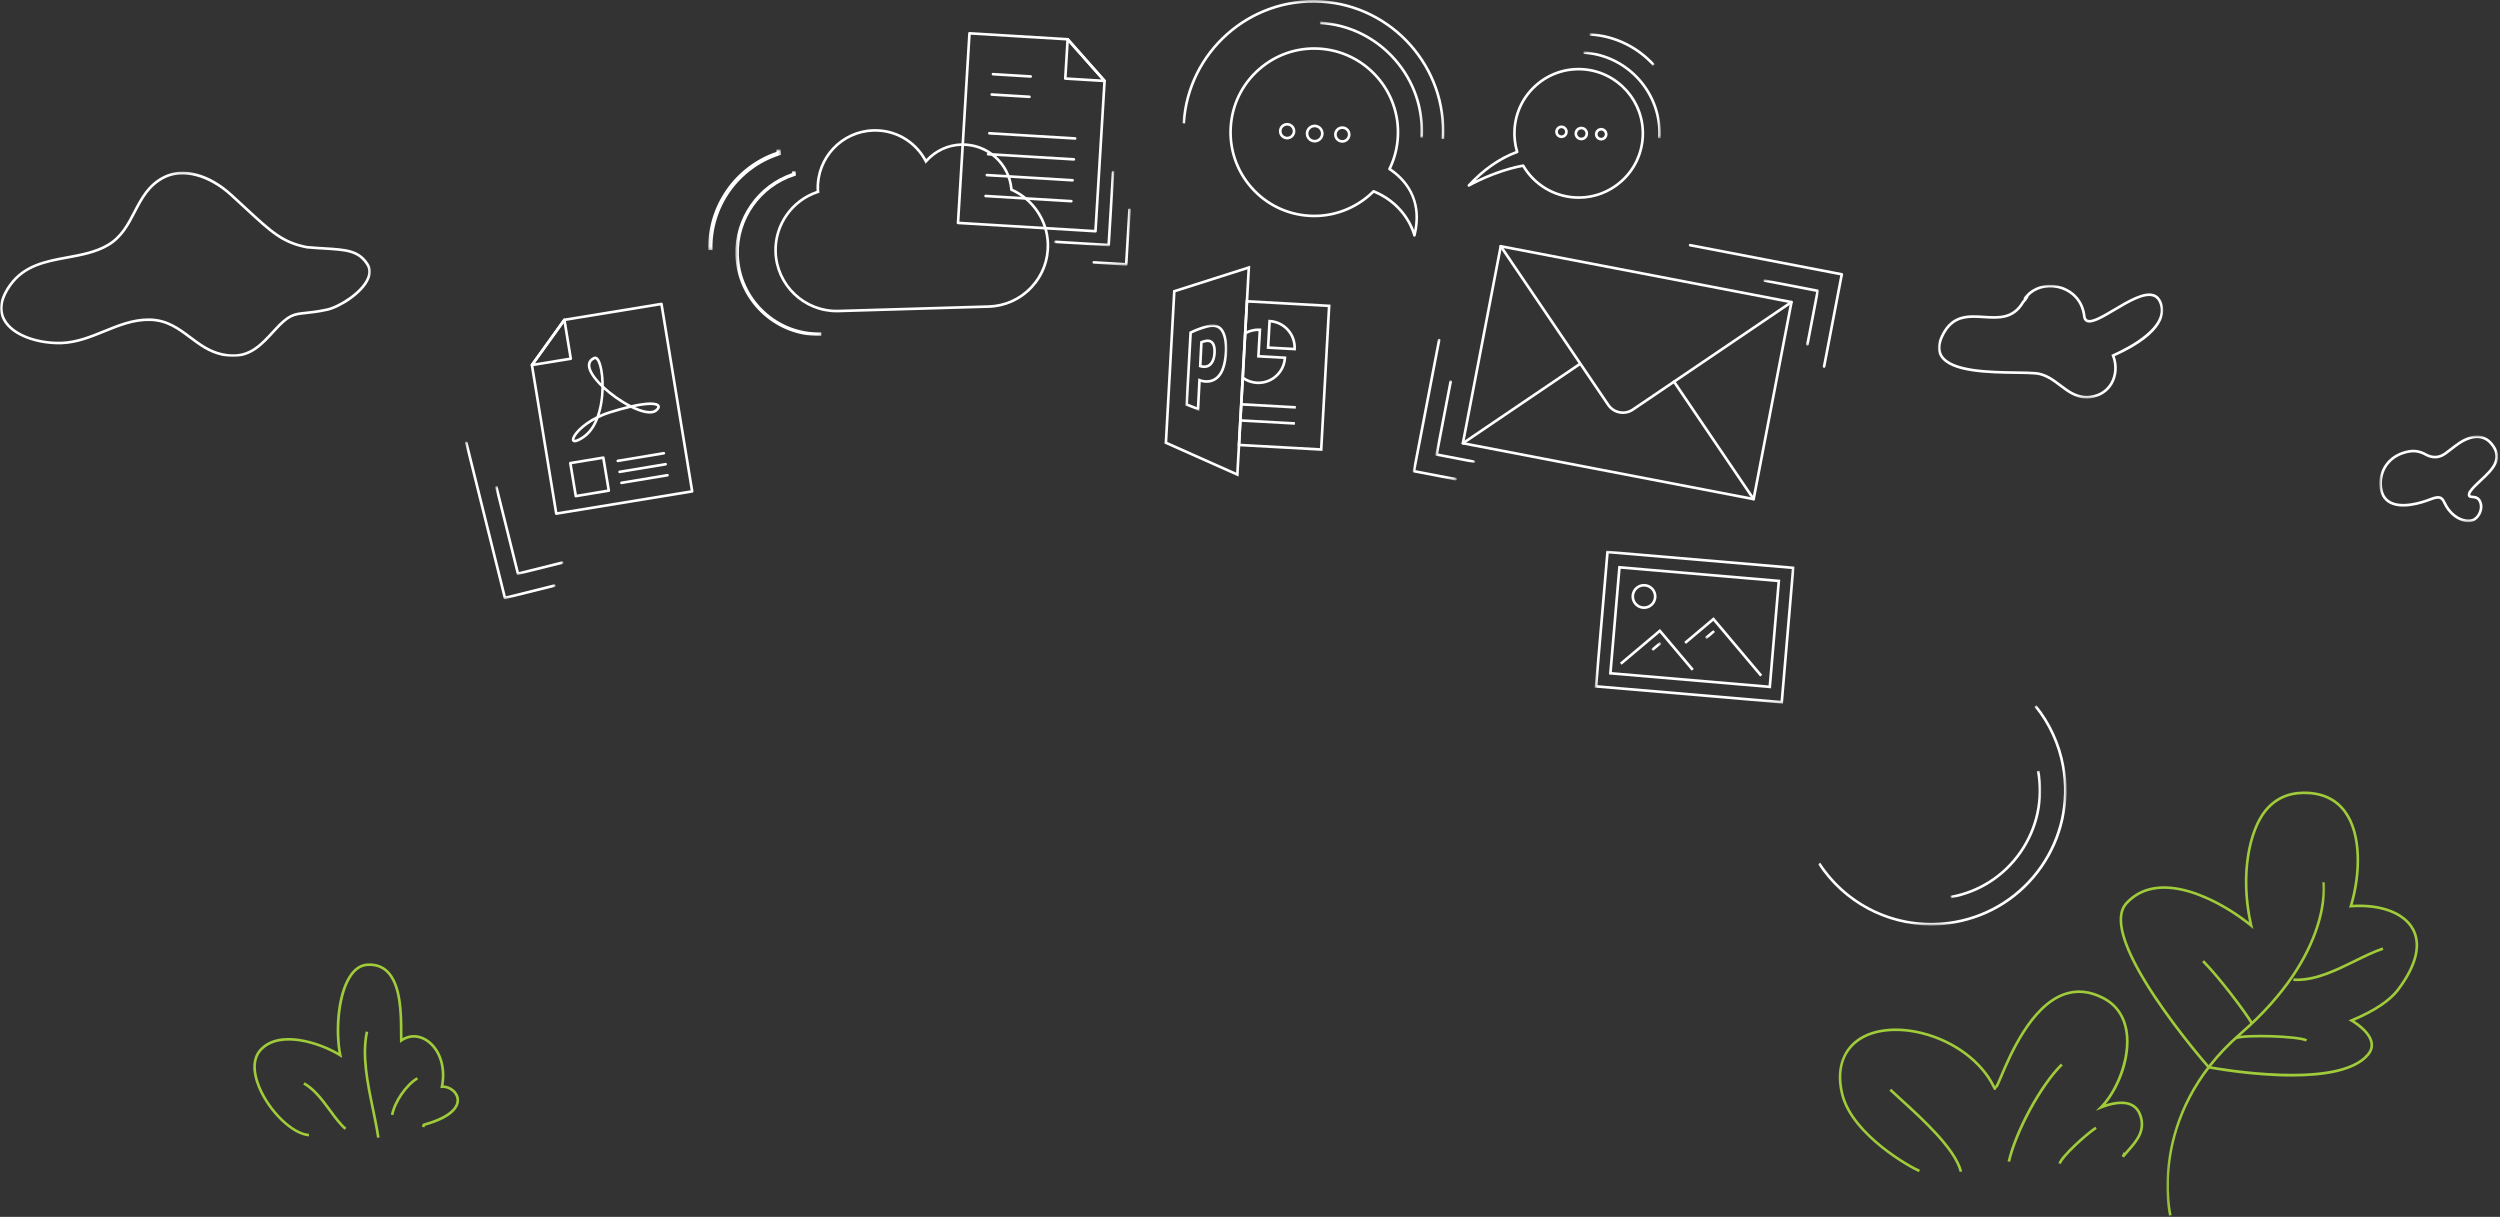 <?xml version="1.0" encoding="UTF-8"?>
<svg width="943px" height="459px" viewBox="0 0 943 459" version="1.1" xmlns="http://www.w3.org/2000/svg" xmlns:xlink="http://www.w3.org/1999/xlink">
    <rect x="0" y="0" width="943" height="459" fill="#333333" stroke="none"/>
    <!-- Generator: Sketch 62 (91390) - https://sketch.com -->
    <title>Group 172</title>
    <desc>Created with Sketch.</desc>
    <defs>
        <polygon id="path-1" points="0.15 0.994 60.086 0.994 60.086 127 0.15 127"></polygon>
        <polygon id="path-3" points="0.359 0.884 32.873 0.884 32.873 63.121 0.359 63.121"></polygon>
        <polygon id="path-5" points="0.13 0.704 27.642 0.704 27.642 38.73 0.13 38.73"></polygon>
        <polygon id="path-7" points="0.401 0.795 15.453 0.795 15.453 32.023 0.401 32.023"></polygon>
        <polygon id="path-9" points="0.145 0.735 21.143 0.735 21.143 25.755 0.145 25.755"></polygon>
        <polygon id="path-11" points="0.836 0.166 17.548 0.166 17.548 53.614 0.836 53.614"></polygon>
        <polygon id="path-13" points="0.833 0.485 39.838 0.485 39.838 44.353 0.833 44.353"></polygon>
        <polygon id="path-15" points="0.011 0.378 98.863 0.378 98.863 52.834 0.011 52.834"></polygon>
        <polygon id="path-17" points="0.275 0.709 29.486 0.709 29.486 33.545 0.275 33.545"></polygon>
        <polygon id="path-19" points="0.594 0.827 25.206 0.827 25.206 13.255 0.594 13.255"></polygon>
        <polygon id="path-21" points="0.597 0.767 23.359 0.767 23.359 29.304 0.597 29.304"></polygon>
        <polygon id="path-23" points="0.003 0.964 14.55 0.964 14.55 22.584 0.003 22.584"></polygon>
        <polygon id="path-25" points="0 0.124 139.91 0.124 139.91 70.031 0 70.031"></polygon>
        <polygon id="path-27" points="0.945 0.774 85.997 0.774 85.997 43.703 0.945 43.703"></polygon>
        <polygon id="path-29" points="0.481 0.647 45.311 0.647 45.311 33.354 0.481 33.354"></polygon>
        <polygon id="path-31" points="0.08 0.715 15.982 0.715 15.982 33.39 0.08 33.39"></polygon>
        <polygon id="path-33" points="0.481 0.048 75.94 0.048 75.94 57.789 0.481 57.789"></polygon>
        <polygon id="path-35" points="0.854 0.476 4.703 0.476 4.703 3.942 0.854 3.942"></polygon>
        <polygon id="path-37" points="0.094 -0.003 3.943 -0.003 3.943 3.462 0.094 3.462"></polygon>
        <polygon id="path-39" points="0.761 0.654 26.514 0.654 26.514 34.257 0.761 34.257"></polygon>
        <polygon id="path-41" points="0.395 0.869 34.566 0.869 34.566 60.411 0.395 60.411"></polygon>
        <polygon id="path-43" points="0.77 0.372 94.538 0.372 94.538 83.485 0.77 83.485"></polygon>
        <polygon id="path-45" points="0.692 0.098 34.959 0.098 34.959 48.243 0.692 48.243"></polygon>
    </defs>
    <g id="Welcome" stroke="none" stroke-width="1" fill="none" fill-rule="evenodd">
        <g id="Tour-Page-Copy" transform="translate(-207, -444)">
            <g id="Group-172" transform="translate(207, 443)">
                <path d="M833.375,403.086 C836.523,403.666 881.866,411.714 892.856,398.434 C893.922,397.147 894.324,395.765 894.054,394.326 C893.241,390.013 886.813,386.396 886.749,386.359 L885.845,385.857 L886.801,385.461 C895.234,381.967 901.093,378.087 904.21,373.93 C910.89,365.023 912.792,357.339 909.709,351.709 C906.428,345.716 897.635,342.501 886.777,343.309 L886.048,343.362 L886.262,342.663 C889.758,331.253 890.431,315.912 884.055,307.359 C880.648,302.792 875.545,300.492 868.883,300.554 C863.022,300.599 858.269,302.874 854.753,307.316 C849.193,314.341 845.214,330.69 849.611,349.99 L849.937,351.422 L848.807,350.487 C838.162,341.7 814.784,328.622 802.477,342.022 C791.26,354.236 830.943,400.29 833.375,403.086 M864.434,407.088 C849.256,407.088 834.131,404.25 833.019,404.037 L832.85,404.005 L832.736,403.876 C832.629,403.754 821.871,391.48 812.714,377.772 C800.3,359.19 796.607,346.934 801.74,341.346 C814.134,327.85 836.988,339.877 848.334,348.821 C844.361,329.806 848.402,313.73 853.969,306.696 C857.683,302.005 862.697,299.602 868.875,299.553 C868.951,299.553 869.027,299.553 869.104,299.553 C875.99,299.553 881.289,301.978 884.854,306.762 C891.312,315.421 890.811,330.689 887.426,342.263 C898.354,341.624 907.188,345.024 910.586,351.229 C912.877,355.412 913.769,362.851 905.011,374.529 C901.897,378.679 896.209,382.536 888.092,386.003 C889.973,387.2 894.318,390.336 895.036,394.139 C895.365,395.885 894.891,397.544 893.627,399.07 C888.46,405.315 876.431,407.088 864.434,407.088" id="Fill-1" fill="#A0CB3A"></path>
                <g id="Group-5" transform="translate(817, 332.626)">
                    <mask id="mask-2" fill="white">
                        <use xlink:href="#path-1"></use>
                    </mask>
                    <g id="Clip-4"></g>
                    <path d="M1.159,127 C1.067,126.62 -7.625,88.653 27.704,57.988 C62.56,27.734 59.011,1.408 58.971,1.146 L59.959,0.994 C60,1.262 63.669,28.097 28.36,58.744 C10.146,74.552 3.985,92.197 2.024,104.217 C-0.104,117.252 2.109,126.672 2.132,126.766 L1.159,127 Z" id="Fill-3" fill="#A0CB3A" mask="url(#mask-2)"></path>
                </g>
                <path d="M866.377,371.09 C865.939,371.09 865.499,371.078 865.059,371.053 L865.115,370.055 C872.846,370.484 880.458,366.76 887.813,363.152 C891.567,361.307 895.117,359.566 898.682,358.345 L899.006,359.29 C895.501,360.491 891.981,362.219 888.253,364.049 C881.192,367.514 873.906,371.09 866.377,371.09" id="Fill-6" fill="#A0CB3A"></path>
                <path d="M849.004,387.258 C846.675,383.306 837.102,370.422 830.644,363.876 L831.355,363.173 C837.862,369.77 847.516,382.762 849.865,386.75 L849.004,387.258 Z" id="Fill-8" fill="#A0CB3A"></path>
                <path d="M723.837,443.141 C720.94,442.035 698.378,429.629 694.433,413.966 C692.193,405.087 694.37,397.464 700.4,393.052 C706.184,388.82 715.486,387.775 725.289,390.262 C737.445,393.346 747.824,401.125 752.48,410.617 C752.555,410.558 752.643,410.504 752.744,410.46 C752.98,410.144 753.589,408.696 754.232,407.165 C757.624,399.093 765.568,380.191 778.43,375.578 C783.32,373.827 788.452,374.333 793.683,377.086 C798.637,379.692 801.731,384.185 802.631,390.078 C804.098,399.681 799.688,411.069 794.246,417.53 C797.582,416.464 801.572,415.845 804.494,417.445 C806.437,418.509 807.693,420.424 808.233,423.136 C809.269,428.345 806.058,431.99 802.952,435.513 C802.331,436.217 801.711,436.92 801.126,437.635 L800.311,437.061 C800.477,436.785 800.616,436.493 800.754,436.203 C800.855,435.994 800.953,435.787 801.06,435.586 L801.399,435.767 C801.664,435.461 801.933,435.157 802.201,434.852 C805.281,431.357 808.191,428.055 807.253,423.33 C806.774,420.922 805.684,419.237 804.014,418.322 C800.842,416.584 796.117,417.807 792.708,419.137 L790.498,419.999 L792.172,418.319 C797.91,412.557 803.162,400.179 801.643,390.229 C800.779,384.582 797.945,380.458 793.218,377.971 C788.244,375.355 783.384,374.867 778.768,376.521 C766.32,380.984 758.495,399.602 755.152,407.552 C753.83,410.701 753.588,411.217 753.171,411.366 C753.052,411.409 753.019,411.476 752.981,411.659 C752.917,411.957 752.759,412.123 752.512,412.153 C752.126,412.19 752.007,411.946 751.745,411.397 C747.301,402.009 737.068,394.282 725.043,391.231 C715.53,388.819 706.538,389.801 700.99,393.859 C693.208,399.554 694.149,408.748 695.4,413.722 C699.247,428.988 721.354,441.121 724.193,442.207 L723.837,443.141 Z" id="Fill-10" fill="#A0CB3A"></path>
                <path d="M758.227,439.264 L757.251,439.036 C759.982,427.255 769.381,410.026 777.368,402.167 L778.069,402.88 C770.331,410.493 760.873,427.835 758.227,439.264" id="Fill-12" fill="#A0CB3A"></path>
                <path d="M739.179,443.077 C737.087,434.672 724.806,423.484 716.679,416.081 C715.178,414.714 713.817,413.473 712.683,412.4 L713.369,411.674 C714.5,412.743 715.857,413.979 717.352,415.342 C725.568,422.826 737.985,434.137 740.15,442.835 L739.179,443.077 Z" id="Fill-14" fill="#A0CB3A"></path>
                <path d="M116.497,429.66 C110.195,429.229 101.236,420.657 97.324,411.315 C94.798,405.281 94.938,400.173 97.722,396.931 C104.844,388.639 120.31,393.808 127.647,398.028 C126.021,388.411 127.278,374.625 132.294,368.081 C134.04,365.803 136.122,364.567 138.482,364.41 C141.627,364.2 144.244,365.057 146.278,366.955 C151.768,372.077 151.801,383.639 151.82,390.548 C151.822,391.28 151.824,391.959 151.832,392.572 C153.98,391.361 156.309,391.085 158.616,391.779 C161.873,392.758 164.722,395.553 166.238,399.256 C167.629,402.653 167.986,406.396 167.304,410.389 C169.793,410.514 172.619,412.374 173.108,415.209 C173.451,417.193 172.877,422.168 160.271,425.683 L160.076,426.283 L159.126,425.972 L159.488,424.863 L159.748,424.792 C168.119,422.5 172.745,418.98 172.123,415.379 C171.695,412.899 168.947,411.217 166.739,411.394 L166.085,411.443 L166.212,410.8 C167,406.774 166.698,403.017 165.312,399.635 C163.931,396.259 161.255,393.616 158.328,392.736 C156.044,392.052 153.728,392.443 151.632,393.873 L150.878,394.388 L150.851,393.473 C150.826,392.651 150.823,391.661 150.82,390.551 C150.801,383.805 150.769,372.513 145.596,367.686 C143.771,365.983 141.4,365.208 138.549,365.408 C136.488,365.545 134.651,366.649 133.088,368.689 C128.208,375.056 126.946,389.465 128.829,398.928 L129.056,400.063 L128.074,399.449 C124.664,397.316 118.886,394.72 112.894,393.826 C108.371,393.151 102.195,393.255 98.479,397.584 C95.956,400.522 95.874,405.262 98.247,410.93 C102.031,419.968 110.592,428.254 116.565,428.662 L116.497,429.66 Z" id="Fill-16" fill="#A0CB3A"></path>
                <path d="M142.198,430.184 C141.71,426.799 140.969,423.228 140.185,419.448 C138.116,409.476 135.977,399.163 137.923,390.052 L138.901,390.261 C136.999,399.166 139.116,409.372 141.164,419.245 C141.952,423.039 142.695,426.625 143.188,430.04 L142.198,430.184 Z" id="Fill-18" fill="#A0CB3A"></path>
                <path d="M130.002,427.164 C127.971,425.435 126.095,422.891 124.109,420.195 C121.219,416.271 118.23,412.217 114.388,410.097 L114.87,409.222 C118.904,411.446 121.96,415.593 124.914,419.602 C126.864,422.25 128.707,424.75 130.65,426.402 L130.002,427.164 Z" id="Fill-20" fill="#A0CB3A"></path>
                <path d="M148.418,421.638 L147.434,421.464 C148.315,416.448 152.968,409.705 157.193,407.321 L157.686,408.192 C153.746,410.414 149.242,416.95 148.418,421.638" id="Fill-22" fill="#A0CB3A"></path>
                <path d="M869.789,393.879 C866.762,392.335 847.063,391.701 843.443,393.029 L843.098,392.091 C846.963,390.675 867.003,391.335 870.244,392.987 L869.789,393.879 Z" id="Fill-24" fill="#A0CB3A"></path>
                <path d="M777.37,440.044 L776.415,439.747 C777.327,436.806 786.421,428.609 790.328,425.987 L790.885,426.816 C786.752,429.592 778.136,437.576 777.37,440.044" id="Fill-26" fill="#A0CB3A"></path>
                <path d="M552.39,167.798 L661.065,188.679 L675.155,115.352 L566.48,94.47 L552.39,167.798 Z M661.462,189.764 C661.431,189.764 661.399,189.761 661.367,189.755 L551.709,168.686 C551.579,168.66 551.465,168.585 551.391,168.475 C551.317,168.365 551.288,168.231 551.314,168.1 L565.592,93.79 C565.618,93.66 565.693,93.545 565.803,93.471 C565.911,93.397 566.047,93.37 566.178,93.394 L675.834,114.464 C675.964,114.489 676.078,114.565 676.154,114.675 C676.228,114.784 676.255,114.919 676.231,115.05 L661.953,189.359 C661.907,189.598 661.697,189.764 661.462,189.764 L661.462,189.764 Z" id="Fill-28" fill="#FFFFFF"></path>
                <path d="M612.163,157.157 C609.867,157.157 607.61,156.057 606.226,154.017 L565.669,94.165 C565.515,93.936 565.574,93.626 565.803,93.47 C566.03,93.317 566.342,93.376 566.497,93.604 L607.056,153.457 C608.961,156.267 612.796,157.005 615.605,155.099 L675.459,114.541 C675.685,114.387 675.998,114.446 676.153,114.675 C676.308,114.903 676.248,115.214 676.018,115.369 L616.167,155.928 C614.939,156.76 613.545,157.157 612.163,157.157" id="Fill-30" fill="#FFFFFF"></path>
                <path d="M661.461,189.764 C661.301,189.764 661.144,189.687 661.047,189.544 L631.031,145.251 C630.877,145.023 630.937,144.712 631.165,144.557 C631.393,144.405 631.704,144.462 631.858,144.691 L661.875,188.984 C662.029,189.212 661.97,189.523 661.741,189.678 C661.654,189.736 661.558,189.764 661.461,189.764" id="Fill-32" fill="#FFFFFF"></path>
                <path d="M551.805,168.695 C551.645,168.695 551.488,168.618 551.391,168.475 C551.237,168.246 551.296,167.935 551.525,167.78 L595.348,138.083 C595.576,137.929 595.887,137.988 596.042,138.216 C596.197,138.446 596.137,138.756 595.909,138.911 L552.085,168.608 C551.998,168.667 551.902,168.695 551.805,168.695" id="Fill-34" fill="#FFFFFF"></path>
                <path d="M330.107,50.684 C329.893,50.684 329.679,50.687 329.463,50.694 C317.826,51.038 308.639,60.787 308.984,72.424 C308.989,72.603 309.006,72.777 309.024,72.952 C309.036,73.073 309.047,73.194 309.056,73.316 L309.084,73.707 L308.71,73.828 C299.195,76.872 292.757,85.969 293.053,95.95 C293.421,108.375 303.835,118.166 316.254,117.816 L372.899,116.138 C378.919,115.96 384.507,113.449 388.637,109.067 C392.767,104.685 394.944,98.956 394.765,92.937 C394.51,84.319 389.229,76.491 381.311,72.994 L381.038,72.873 L381.015,72.576 C380.281,63.205 372.486,56.038 363.154,56.038 C362.974,56.038 362.795,56.039 362.614,56.045 C357.581,56.194 352.973,58.378 349.64,62.195 L349.158,62.747 L348.82,62.096 C345.143,55.013 338.014,50.684 330.107,50.684 M315.577,118.827 C302.915,118.827 292.431,108.72 292.053,95.979 C291.749,85.69 298.296,76.299 308.024,73 C308.005,72.82 307.99,72.638 307.984,72.454 C307.623,60.265 317.246,50.055 329.434,49.694 C337.725,49.442 345.319,53.766 349.368,61.006 C352.808,57.356 357.585,55.194 362.585,55.045 C372.579,54.741 381.053,62.263 381.986,72.201 C390.104,75.91 395.502,84.004 395.765,92.908 C395.952,99.194 393.678,105.176 389.365,109.752 C385.052,114.329 379.214,116.952 372.928,117.138 L316.284,118.816 C316.047,118.823 315.812,118.826 315.577,118.827" id="Fill-36" fill="#FFFFFF"></path>
                <g id="Group-40" transform="translate(277, 64.626)">
                    <mask id="mask-4" fill="white">
                        <use xlink:href="#path-3"></use>
                    </mask>
                    <g id="Clip-39"></g>
                    <path d="M31.925,63.121 C14.942,63.122 0.879,49.565 0.373,32.475 C-0.036,18.674 8.747,6.078 21.794,1.654 C21.771,1.412 21.748,1.169 21.741,0.922 L23.081,0.881 C23.089,1.121 23.112,1.355 23.136,1.591 C23.152,1.753 23.167,1.914 23.179,2.077 L23.217,2.603 L22.714,2.764 C9.953,6.848 1.318,19.05 1.713,32.436 C1.953,40.51 5.321,48.007 11.199,53.547 C17.077,59.087 24.742,62.007 32.834,61.767 L32.873,63.106 C32.557,63.116 32.239,63.121 31.925,63.121" id="Fill-38" fill="#FFFFFF" mask="url(#mask-4)"></path>
                </g>
                <g id="Group-43" transform="translate(267, 56.626)">
                    <mask id="mask-6" fill="white">
                        <use xlink:href="#path-5"></use>
                    </mask>
                    <g id="Clip-42"></g>
                    <path d="M0.147,38.73 C-0.346,22.119 10.226,6.959 25.93,1.631 C25.902,1.34 25.876,1.047 25.867,0.75 L27.48,0.703 C27.489,0.992 27.517,1.275 27.544,1.558 C27.564,1.751 27.583,1.945 27.597,2.14 L27.642,2.773 L27.038,2.966 C11.677,7.883 1.283,22.571 1.76,38.683 L0.147,38.73 Z" id="Fill-41" fill="#FFFFFF" mask="url(#mask-6)"></path>
                </g>
                <path d="M402.351,30.161 L415.468,30.954 L403.144,17.045 L402.351,30.161 Z M416.643,32.026 C416.633,32.026 416.622,32.026 416.613,32.025 L401.791,31.129 C401.66,31.121 401.536,31.06 401.448,30.962 C401.36,30.862 401.315,30.732 401.323,30.599 L402.219,15.779 C402.231,15.577 402.364,15.403 402.555,15.337 C402.75,15.272 402.958,15.327 403.092,15.477 L417.017,31.194 C417.152,31.346 417.181,31.563 417.092,31.745 C417.008,31.918 416.833,32.026 416.643,32.026 L416.643,32.026 Z" id="Fill-44" fill="#FFFFFF"></path>
                <path d="M361.891,84.609 L412.745,87.684 L416.131,31.703 L402.481,16.297 L366.156,14.098 L361.891,84.609 Z M413.214,88.713 L413.184,88.713 L361.331,85.578 C361.2,85.57 361.076,85.508 360.988,85.41 C360.9,85.311 360.855,85.18 360.863,85.047 L365.188,13.54 C365.196,13.408 365.256,13.284 365.355,13.195 C365.454,13.108 365.594,13.059 365.717,13.07 L402.748,15.31 C402.88,15.319 403.004,15.38 403.092,15.477 L417.017,31.195 C417.105,31.294 417.15,31.424 417.142,31.556 L413.713,88.245 C413.698,88.51 413.477,88.713 413.214,88.713 L413.214,88.713 Z" id="Fill-46" fill="#FFFFFF"></path>
                <path d="M388.77,30.341 C388.76,30.341 388.75,30.341 388.74,30.34 L374.524,29.48 C374.249,29.463 374.039,29.226 374.055,28.95 C374.072,28.675 374.291,28.447 374.584,28.482 L388.8,29.342 C389.076,29.359 389.286,29.596 389.269,29.871 C389.253,30.137 389.033,30.341 388.77,30.341" id="Fill-48" fill="#FFFFFF"></path>
                <path d="M388.306,38.013 C388.296,38.013 388.286,38.013 388.276,38.012 L374.06,37.152 C373.785,37.135 373.575,36.898 373.591,36.622 C373.608,36.347 373.827,36.131 374.12,36.154 L388.336,37.014 C388.612,37.031 388.822,37.268 388.805,37.543 C388.789,37.809 388.569,38.013 388.306,38.013" id="Fill-50" fill="#FFFFFF"></path>
                <path d="M405.531,53.727 C405.521,53.727 405.511,53.727 405.501,53.726 L373.175,51.771 C372.899,51.754 372.689,51.517 372.706,51.242 C372.721,50.965 372.928,50.735 373.235,50.773 L405.561,52.728 C405.837,52.745 406.047,52.982 406.03,53.257 C406.014,53.523 405.794,53.727 405.531,53.727" id="Fill-52" fill="#FFFFFF"></path>
                <path d="M405.054,61.613 C405.044,61.613 405.034,61.613 405.024,61.612 L372.699,59.657 C372.423,59.64 372.213,59.403 372.23,59.128 C372.246,58.852 372.465,58.635 372.759,58.659 L405.084,60.614 C405.36,60.631 405.57,60.868 405.553,61.143 C405.537,61.409 405.317,61.613 405.054,61.613" id="Fill-54" fill="#FFFFFF"></path>
                <path d="M404.577,69.499 C404.567,69.499 404.557,69.499 404.547,69.498 L372.222,67.543 C371.946,67.526 371.736,67.289 371.753,67.014 C371.768,66.738 371.974,66.51 372.282,66.545 L404.607,68.5 C404.883,68.517 405.093,68.754 405.076,69.029 C405.06,69.295 404.84,69.499 404.577,69.499" id="Fill-56" fill="#FFFFFF"></path>
                <path d="M404.1,77.386 C404.09,77.386 404.08,77.386 404.07,77.385 L371.745,75.43 C371.469,75.413 371.259,75.176 371.276,74.901 C371.292,74.625 371.512,74.411 371.805,74.432 L404.13,76.387 C404.406,76.404 404.616,76.641 404.599,76.916 C404.583,77.182 404.363,77.386 404.1,77.386" id="Fill-58" fill="#FFFFFF"></path>
                <g id="Group-62" transform="translate(541, 143.626)">
                    <mask id="mask-8" fill="white">
                        <use xlink:href="#path-7"></use>
                    </mask>
                    <g id="Clip-61"></g>
                    <path d="M14.954,32.023 C14.923,32.023 14.891,32.02 14.857,32.014 L0.806,29.314 C0.676,29.289 0.559,29.213 0.486,29.103 C0.412,28.994 0.385,28.859 0.409,28.728 L5.699,1.198 C5.751,0.925 6.005,0.746 6.285,0.801 C6.556,0.854 6.732,1.116 6.682,1.387 L1.484,28.426 L15.048,31.032 C15.318,31.085 15.496,31.346 15.444,31.618 C15.397,31.857 15.187,32.023 14.954,32.023" id="Fill-60" fill="#FFFFFF" mask="url(#mask-8)"></path>
                </g>
                <g id="Group-65" transform="translate(665, 105.626)">
                    <mask id="mask-10" fill="white">
                        <use xlink:href="#path-9"></use>
                    </mask>
                    <g id="Clip-64"></g>
                    <path d="M16.767,25.756 C16.736,25.756 16.704,25.753 16.67,25.747 C16.401,25.694 16.223,25.433 16.275,25.161 L20.059,5.471 L0.55,1.723 C0.28,1.67 0.102,1.408 0.154,1.137 C0.205,0.865 0.466,0.687 0.74,0.74 L20.739,4.583 C20.869,4.609 20.984,4.684 21.058,4.794 C21.132,4.903 21.16,5.038 21.135,5.169 L17.257,25.351 C17.21,25.59 17,25.756 16.767,25.756" id="Fill-63" fill="#FFFFFF" mask="url(#mask-10)"></path>
                </g>
                <path d="M688.054,139.738 C688.023,139.738 687.991,139.734 687.959,139.728 C687.688,139.677 687.51,139.415 687.562,139.143 L694.139,104.871 L637.424,93.975 C637.154,93.922 636.976,93.66 637.028,93.388 C637.078,93.118 637.334,92.939 637.614,92.993 L694.819,103.984 C695.089,104.037 695.267,104.299 695.215,104.569 L688.544,139.332 C688.498,139.571 688.287,139.738 688.054,139.738" id="Fill-66" fill="#FFFFFF"></path>
                <g id="Group-70" transform="translate(532, 128.626)">
                    <mask id="mask-12" fill="white">
                        <use xlink:href="#path-11"></use>
                    </mask>
                    <g id="Clip-69"></g>
                    <path d="M17.049,53.615 C17.018,53.615 16.986,53.612 16.953,53.606 L1.24,50.588 C1.111,50.562 0.996,50.487 0.922,50.377 C0.848,50.267 0.82,50.133 0.845,50.002 L10.343,0.57 C10.395,0.299 10.654,0.123 10.929,0.174 C11.199,0.226 11.377,0.488 11.324,0.76 L1.921,49.7 L17.143,52.624 C17.413,52.677 17.591,52.938 17.539,53.21 C17.493,53.449 17.283,53.615 17.049,53.615" id="Fill-68" fill="#FFFFFF" mask="url(#mask-12)"></path>
                </g>
                <path d="M518.12,72.654 C518.183,72.654 518.249,72.667 518.309,72.691 C528.221,76.763 532.118,84.376 533.431,87.857 C535.679,75.905 529.55,68.942 523.847,65.161 C523.638,65.022 523.563,64.75 523.674,64.524 C525.476,60.837 526.517,56.877 526.767,52.756 C527.803,35.651 514.728,20.893 497.625,19.859 C489.332,19.347 481.353,22.114 475.141,27.618 C468.928,33.123 465.228,40.717 464.728,49.004 C464.226,57.289 466.983,65.274 472.487,71.487 C477.992,77.7 485.587,81.398 493.873,81.899 C502.757,82.441 511.47,79.121 517.766,72.801 C517.861,72.705 517.99,72.654 518.12,72.654 M533.521,90.283 L533.514,90.283 C533.282,90.279 533.082,90.116 533.033,89.889 C533.009,89.779 530.519,78.952 518.235,73.744 C511.757,80.113 502.884,83.449 493.812,82.897 C485.26,82.38 477.421,78.563 471.739,72.15 C466.057,65.737 463.213,57.496 463.73,48.943 C464.248,40.39 468.064,32.551 474.476,26.87 C480.891,21.187 489.136,18.346 497.684,18.861 C515.34,19.928 528.834,35.161 527.766,52.816 C527.516,56.924 526.507,60.876 524.761,64.571 C529.887,68.089 537.49,75.89 534.007,89.904 C533.951,90.127 533.751,90.283 533.521,90.283" id="Fill-71" fill="#FFFFFF"></path>
                <path d="M485.508,48.373 C484.404,48.373 483.475,49.235 483.406,50.352 C483.337,51.511 484.224,52.511 485.383,52.581 C486.519,52.666 487.542,51.765 487.612,50.605 C487.683,49.447 486.796,48.447 485.637,48.377 C485.594,48.374 485.551,48.373 485.508,48.373 M485.512,53.585 C485.449,53.585 485.386,53.583 485.321,53.579 C483.612,53.476 482.306,52.001 482.408,50.291 C482.514,48.583 483.981,47.275 485.696,47.379 C487.406,47.482 488.714,48.957 488.611,50.666 C488.511,52.312 487.14,53.585 485.512,53.585" id="Fill-73" fill="#FFFFFF"></path>
                <path d="M495.898,49.002 C494.653,49.002 493.604,49.975 493.528,51.233 C493.449,52.541 494.448,53.669 495.754,53.748 C496.389,53.784 497,53.575 497.474,53.155 C497.949,52.734 498.232,52.154 498.27,51.521 C498.308,50.888 498.097,50.277 497.677,49.802 C497.255,49.327 496.674,49.044 496.043,49.006 C495.995,49.003 495.946,49.002 495.898,49.002 M495.905,54.753 C495.835,54.753 495.765,54.75 495.695,54.746 C493.836,54.634 492.418,53.031 492.53,51.173 C492.642,49.315 494.231,47.89 496.103,48.008 C497.002,48.063 497.828,48.464 498.424,49.139 C499.023,49.814 499.323,50.681 499.268,51.581 C499.212,52.481 498.812,53.306 498.137,53.903 C497.514,54.455 496.729,54.753 495.905,54.753" id="Fill-75" fill="#FFFFFF"></path>
                <path d="M506.318,49.631 C505.214,49.631 504.286,50.494 504.216,51.61 C504.147,52.77 505.034,53.77 506.192,53.84 C507.339,53.917 508.351,53.025 508.423,51.864 C508.493,50.705 507.606,49.705 506.447,49.635 C506.404,49.632 506.361,49.631 506.318,49.631 M506.322,54.844 C506.257,54.844 506.195,54.842 506.132,54.838 C504.423,54.735 503.116,53.26 503.219,51.55 C503.322,49.841 504.791,48.533 506.505,48.637 C508.216,48.74 509.524,50.215 509.421,51.925 C509.32,53.571 507.95,54.844 506.322,54.844" id="Fill-77" fill="#FFFFFF"></path>
                <g id="Group-81" transform="translate(497, 8.626)">
                    <mask id="mask-14" fill="white">
                        <use xlink:href="#path-13"></use>
                    </mask>
                    <g id="Clip-80"></g>
                    <path d="M39.761,44.353 L38.763,44.292 C39.415,33.509 35.828,23.117 28.665,15.031 C21.501,6.944 11.616,2.131 0.833,1.479 L0.894,0.481 C11.944,1.149 22.073,6.081 29.412,14.367 C36.754,22.654 40.429,33.302 39.761,44.353" id="Fill-79" fill="#FFFFFF" mask="url(#mask-14)"></path>
                </g>
                <g id="Group-84" transform="translate(446, 0.626)">
                    <mask id="mask-16" fill="white">
                        <use xlink:href="#path-15"></use>
                    </mask>
                    <g id="Clip-83"></g>
                    <path d="M98.772,52.837 L97.774,52.776 C99.387,26.099 78.996,3.081 52.318,1.468 C25.645,-0.147 2.623,20.244 1.009,46.924 L0.011,46.863 C1.658,19.636 25.163,-1.187 52.377,0.47 C79.607,2.116 100.418,25.608 98.772,52.837" id="Fill-82" fill="#FFFFFF" mask="url(#mask-16)"></path>
                </g>
                <g id="Group-87" transform="translate(597, 19.626)">
                    <mask id="mask-18" fill="white">
                        <use xlink:href="#path-17"></use>
                    </mask>
                    <g id="Clip-86"></g>
                    <path d="M29.429,33.548 L28.431,33.487 C29.43,16.963 16.799,2.706 0.275,1.707 L0.335,0.709 C17.409,1.741 30.461,16.473 29.429,33.548" id="Fill-85" fill="#FFFFFF" mask="url(#mask-18)"></path>
                </g>
                <g id="Group-90" transform="translate(599, 12.626)">
                    <mask id="mask-20" fill="white">
                        <use xlink:href="#path-19"></use>
                    </mask>
                    <g id="Clip-89"></g>
                    <path d="M24.466,13.257 C18.27,6.442 9.791,2.382 0.594,1.825 L0.654,0.827 C10.112,1.4 18.833,5.574 25.206,12.585 L24.466,13.257 Z" id="Fill-88" fill="#FFFFFF" mask="url(#mask-20)"></path>
                </g>
                <path d="M574.527,62.98 C574.703,62.98 574.868,63.073 574.959,63.228 C578.967,70.106 586.098,74.5 594.031,74.979 C600.35,75.36 606.449,73.258 611.193,69.056 C615.936,64.855 618.757,59.057 619.141,52.733 C619.931,39.677 609.952,28.414 596.895,27.624 C590.575,27.248 584.474,29.344 579.733,33.545 C574.99,37.748 572.168,43.544 571.785,49.869 C571.615,52.687 571.939,55.476 572.75,58.16 C572.827,58.414 572.691,58.683 572.442,58.774 C566.854,60.809 561.537,64.267 556.598,69.073 C560.217,67.302 566.965,64.375 574.436,62.989 C574.465,62.983 574.497,62.98 574.527,62.98 M595.497,76.023 C594.989,76.023 594.481,76.008 593.969,75.977 C585.821,75.484 578.485,71.029 574.275,64.037 C563.538,66.102 554.405,71.337 554.312,71.39 C554.1,71.514 553.826,71.463 553.672,71.269 C553.517,71.077 553.527,70.799 553.696,70.618 C559.214,64.663 565.256,60.418 571.661,57.998 C570.913,55.339 570.619,52.587 570.787,49.808 C571.185,43.217 574.127,37.175 579.07,32.797 C584.012,28.417 590.367,26.219 596.956,26.626 C610.562,27.449 620.963,39.187 620.139,52.793 C619.741,59.384 616.798,65.426 611.856,69.805 C607.297,73.844 601.537,76.023 595.497,76.023" id="Fill-91" fill="#FFFFFF"></path>
                <path d="M588.987,49.338 C588.652,49.338 588.332,49.46 588.077,49.685 C587.801,49.929 587.638,50.265 587.616,50.632 C587.592,50.999 587.716,51.353 587.96,51.628 C588.203,51.903 588.539,52.067 588.907,52.089 C589.652,52.14 590.318,51.557 590.364,50.798 C590.385,50.431 590.263,50.077 590.019,49.802 C589.777,49.526 589.439,49.363 589.072,49.341 C589.044,49.339 589.014,49.338 588.987,49.338 M588.99,53.092 C588.942,53.092 588.894,53.09 588.845,53.087 C588.212,53.049 587.633,52.766 587.212,52.291 C586.79,51.816 586.58,51.204 586.619,50.571 C586.657,49.938 586.939,49.358 587.414,48.937 C587.886,48.516 588.5,48.302 589.134,48.343 C589.765,48.381 590.346,48.664 590.768,49.139 C591.189,49.614 591.399,50.225 591.361,50.859 C591.285,52.117 590.236,53.092 588.99,53.092" id="Fill-93" fill="#FFFFFF"></path>
                <path d="M596.468,49.791 C595.646,49.791 594.951,50.435 594.902,51.267 C594.85,52.131 595.511,52.877 596.375,52.929 C596.78,52.944 597.197,52.813 597.511,52.537 C597.823,52.259 598.012,51.875 598.037,51.456 C598.09,50.592 597.429,49.847 596.565,49.794 C596.531,49.792 596.5,49.791 596.468,49.791 M596.474,53.932 C596.421,53.932 596.366,53.93 596.315,53.927 C595.63,53.886 595.001,53.58 594.546,53.066 C594.09,52.553 593.863,51.892 593.904,51.206 C593.946,50.52 594.251,49.893 594.765,49.437 C595.28,48.982 595.935,48.754 596.625,48.796 C598.04,48.882 599.121,50.103 599.034,51.517 C598.992,52.202 598.688,52.83 598.174,53.285 C597.699,53.705 597.102,53.932 596.474,53.932" id="Fill-95" fill="#FFFFFF"></path>
                <path d="M603.971,50.244 C603.635,50.244 603.315,50.366 603.06,50.591 C602.784,50.835 602.62,51.171 602.599,51.538 C602.575,51.905 602.699,52.259 602.943,52.534 C603.187,52.808 603.523,52.973 603.89,52.995 C604.253,53.027 604.611,52.895 604.886,52.651 C605.159,52.407 605.325,52.071 605.347,51.704 C605.368,51.337 605.246,50.983 605.003,50.708 C604.759,50.433 604.423,50.269 604.056,50.247 C604.028,50.245 603.998,50.244 603.971,50.244 M603.976,53.998 C603.927,53.998 603.878,53.996 603.828,53.993 C603.196,53.955 602.616,53.672 602.195,53.197 C601.774,52.722 601.563,52.111 601.601,51.477 C601.639,50.844 601.922,50.264 602.397,49.843 C602.871,49.422 603.479,49.208 604.117,49.249 C604.75,49.287 605.329,49.57 605.75,50.045 C606.172,50.52 606.383,51.131 606.345,51.765 C606.307,52.398 606.024,52.978 605.549,53.399 C605.111,53.788 604.557,53.998 603.976,53.998" id="Fill-97" fill="#FFFFFF"></path>
                <g id="Group-101" transform="translate(397, 64.626)">
                    <mask id="mask-22" fill="white">
                        <use xlink:href="#path-21"></use>
                    </mask>
                    <g id="Clip-100"></g>
                    <path d="M21.195,29.306 C21.184,29.306 21.174,29.306 21.165,29.305 L1.067,28.089 C0.791,28.073 0.582,27.835 0.598,27.56 C0.615,27.285 0.832,27.06 1.127,27.091 L20.726,28.277 L22.36,1.239 C22.378,0.963 22.601,0.74 22.89,0.77 C23.166,0.786 23.375,1.024 23.358,1.299 L21.694,28.836 C21.686,28.968 21.625,29.092 21.526,29.18 C21.434,29.261 21.317,29.306 21.195,29.306" id="Fill-99" fill="#FFFFFF" mask="url(#mask-22)"></path>
                </g>
                <g id="Group-104" transform="translate(412, 78.626)">
                    <mask id="mask-24" fill="white">
                        <use xlink:href="#path-23"></use>
                    </mask>
                    <g id="Clip-103"></g>
                    <path d="M12.802,22.587 C12.792,22.587 12.782,22.587 12.772,22.586 L0.473,21.842 C0.198,21.825 -0.012,21.588 0.004,21.313 C0.021,21.037 0.244,20.824 0.533,20.844 L12.333,21.558 L13.551,1.432 C13.568,1.156 13.786,0.935 14.08,0.963 C14.356,0.98 14.566,1.217 14.549,1.492 L13.301,22.117 C13.285,22.383 13.065,22.587 12.802,22.587" id="Fill-102" fill="#FFFFFF" mask="url(#mask-24)"></path>
                </g>
                <g id="Group-107" transform="translate(0, 65.626)">
                    <mask id="mask-26" fill="white">
                        <use xlink:href="#path-25"></use>
                    </mask>
                    <g id="Clip-106"></g>
                    <path d="M56.013,55.46 C56.232,55.46 56.451,55.463 56.672,55.469 C63.279,55.649 67.747,58.998 72.069,62.237 C75.535,64.837 79.121,67.524 83.814,68.554 C93.183,70.611 97.593,65.775 103.171,59.653 C108.683,53.603 110.629,53.4 115.333,52.91 C117.294,52.705 119.737,52.451 123.167,51.711 C127.767,50.72 136.18,45.454 138.377,40.213 C139.14,38.397 139.075,36.762 138.184,35.356 C135.022,30.358 130.512,30.085 122.326,29.589 C120.352,29.47 118.115,29.334 115.674,29.112 C106.362,27.274 102.202,23.425 92.154,14.126 C90.555,12.647 88.807,11.029 86.864,9.258 C78.753,1.867 69.104,-0.752 62.29,2.597 C56.452,5.461 53.906,10.359 51.208,15.545 C48.745,20.281 46.2,25.179 40.936,28.266 C36.293,30.988 30.816,31.996 25.518,32.97 C17.28,34.485 9.498,35.916 4.265,43.177 C0.849,47.917 0.092,52.14 2.015,55.727 C5.231,61.725 15.14,64.566 23.292,64.244 C28.911,64.031 34.112,61.915 39.14,59.869 C44.469,57.7 49.974,55.46 56.013,55.46 M87.928,70.031 C86.597,70.031 85.161,69.873 83.599,69.53 C78.695,68.455 75.021,65.701 71.468,63.038 C67.079,59.748 62.934,56.64 56.645,56.469 C50.576,56.299 44.945,58.586 39.517,60.795 C34.409,62.874 29.125,65.024 23.329,65.244 C14.869,65.55 4.542,62.559 1.133,56.199 C-0.323,53.481 -1.103,48.916 3.454,42.593 C8.922,35.005 17.267,33.471 25.337,31.986 C30.549,31.027 35.939,30.036 40.43,27.402 C45.445,24.462 47.814,19.906 50.322,15.084 C52.974,9.982 55.717,4.708 61.849,1.698 C69.147,-1.881 78.991,0.73 87.537,8.52 C89.483,10.292 91.233,11.912 92.832,13.392 C102.735,22.555 106.833,26.348 115.816,28.124 C118.19,28.337 120.419,28.472 122.386,28.591 C130.622,29.09 135.593,29.392 139.03,34.82 C140.105,36.52 140.196,38.464 139.3,40.6 C136.902,46.32 128.128,51.664 123.378,52.689 C119.894,53.44 117.422,53.697 115.437,53.904 C110.745,54.394 109.165,54.558 103.91,60.327 C99.22,65.475 95.069,70.031 87.928,70.031" id="Fill-105" fill="#FFFFFF" mask="url(#mask-26)"></path>
                </g>
                <g id="Group-110" transform="translate(730, 107.626)">
                    <mask id="mask-28" fill="white">
                        <use xlink:href="#path-27"></use>
                    </mask>
                    <g id="Clip-109"></g>
                    <path d="M14.477,13.281 C10.004,13.281 5.954,14.336 3.118,20.179 C1.704,23.092 1.572,25.517 2.726,27.389 C6.246,33.096 20.914,33.298 30.621,33.431 C33.567,33.472 36.111,33.507 37.906,33.678 C41.762,34.049 44.646,36.228 47.435,38.337 C50.726,40.824 53.829,43.167 58.376,42.623 C61.676,42.221 64.367,40.528 65.954,37.853 C67.71,34.89 67.949,31.082 66.588,27.666 L66.412,27.22 L66.849,27.025 C73.379,24.099 88.165,16.344 84.403,7.526 C83.893,6.332 83.145,5.589 82.116,5.253 C78.728,4.137 72.907,7.607 67.77,10.66 C63.05,13.466 58.97,15.891 56.9,14.78 C56.122,14.363 55.693,13.504 55.627,12.227 C54.715,6.005 50.049,2.878 45.987,2.043 C41.824,1.19 37.72,2.392 35.213,5.072 C35.206,5.38 34.931,6.016 33.489,7.647 C29.648,14.172 23.879,13.803 18.303,13.446 C17.006,13.363 15.725,13.281 14.477,13.281 M57.067,43.703 C52.873,43.704 49.808,41.385 46.831,39.135 C44.154,37.11 41.385,35.016 37.81,34.675 C36.056,34.507 33.531,34.471 30.607,34.431 C20.088,34.287 5.683,34.089 1.874,27.914 C0.53,25.732 0.645,22.983 2.217,19.742 C6.138,11.664 12.357,12.067 18.367,12.448 C23.898,12.804 29.122,13.138 32.651,7.1 L32.707,7.02 C33.006,6.684 33.249,6.394 33.448,6.147 L33.238,6.03 C33.371,5.771 33.743,5.094 34.168,4.74 C36.875,1.566 41.502,0.104 46.188,1.063 C50.581,1.967 55.631,5.348 56.623,12.13 C56.672,13.092 56.916,13.655 57.372,13.898 C58.945,14.733 63.172,12.229 67.259,9.801 C72.58,6.638 78.607,3.055 82.426,4.302 C83.727,4.726 84.702,5.679 85.323,7.134 C87.011,11.091 86.94,19.006 67.687,27.744 C68.968,31.329 68.652,35.265 66.814,38.364 C65.065,41.311 62.112,43.177 58.498,43.615 C58.006,43.675 57.53,43.703 57.067,43.703" id="Fill-108" fill="#FFFFFF" mask="url(#mask-28)"></path>
                </g>
                <g id="Group-113" transform="translate(897, 164.626)">
                    <mask id="mask-30" fill="white">
                        <use xlink:href="#path-29"></use>
                    </mask>
                    <g id="Clip-112"></g>
                    <path d="M22.64,23.487 C23.998,23.487 24.8,24.25 25.572,25.916 C26.978,28.955 29.453,31.255 32.196,32.067 C33.735,32.521 35.161,32.439 36.117,31.838 C37.575,30.921 39.095,28.238 38.033,25.788 C37.465,24.477 36.496,24.394 35.562,24.314 C34.954,24.262 34.328,24.209 34.005,23.703 C33.745,23.3 33.768,22.744 34.074,21.901 L34.122,21.8 C35.12,20.251 36.716,18.765 38.406,17.194 C42.58,13.306 46.9,9.286 42.277,3.943 C38.704,-0.184 33.666,2.133 30.979,3.882 C30.19,4.395 28.649,5.577 27.158,6.719 L25.985,7.617 C22.065,10.607 18.818,8.842 17.431,8.089 C17.276,8.005 17.145,7.933 17.038,7.884 C14.359,6.648 12.289,6.871 9.821,7.632 C4.92,9.144 1.73,13.144 1.493,18.073 C1.353,21.334 2.237,23.672 4.12,25.02 C8.529,28.172 16.985,25.253 19.473,24.282 C20.806,23.762 21.824,23.487 22.64,23.487 M34.067,33.354 C33.383,33.354 32.655,33.246 31.911,33.025 C28.899,32.133 26.19,29.633 24.662,26.336 C23.826,24.526 23.342,23.847 19.836,25.214 C16.494,26.516 8.221,29.183 3.538,25.833 C1.363,24.276 0.338,21.649 0.494,18.027 C0.752,12.665 4.211,8.316 9.526,6.676 C12.146,5.868 14.496,5.611 17.459,6.976 C17.578,7.032 17.731,7.114 17.909,7.211 C19.228,7.927 21.974,9.422 25.377,6.822 L26.549,5.926 C28.055,4.771 29.613,3.578 30.434,3.044 C35.468,-0.237 40.062,-0.145 43.033,3.289 C48.286,9.361 43.4,13.911 39.086,17.925 C37.463,19.437 35.928,20.866 34.994,22.295 C34.746,22.996 34.843,23.158 34.847,23.164 C34.905,23.255 35.369,23.295 35.647,23.318 C36.642,23.403 38.145,23.532 38.951,25.389 C40.248,28.386 38.449,31.551 36.65,32.683 C35.942,33.129 35.05,33.354 34.067,33.354" id="Fill-111" fill="#FFFFFF" mask="url(#mask-30)"></path>
                </g>
                <path d="M440.298,167.686 L466.269,179.256 L470.518,102.602 L443.427,111.233 L440.298,167.686 Z M467.187,180.76 L439.261,168.319 L439.28,167.975 L442.466,110.489 L471.596,101.209 L467.187,180.76 Z" id="Fill-114" fill="#FFFFFF"></path>
                <path d="M467.874,168.366 L497.883,170.028 L500.83,116.846 L470.822,115.183 L467.874,168.366 Z M498.826,171.083 L466.819,169.309 L466.848,168.81 L469.879,114.129 L501.885,115.903 L501.855,116.402 L498.826,171.083 Z" id="Fill-116" fill="#FFFFFF"></path>
                <polygon id="Fill-118" fill="#FFFFFF" points="488.744 155.151 468.169 154.011 468.223 153.012 488.799 154.154"></polygon>
                <polygon id="Fill-120" fill="#FFFFFF" points="488.407 161.225 467.832 160.084 467.886 159.086 488.462 160.227"></polygon>
                <path d="M474.682,145.901 C474.487,145.901 474.29,145.895 474.094,145.885 C471.991,145.768 469.995,145.037 468.325,143.768 L468.93,142.97 C470.442,144.119 472.245,144.781 474.149,144.887 C479.224,145.163 483.595,141.405 484.132,136.415 L474.148,135.862 L474.703,125.877 C473.075,125.879 471.49,126.278 470.073,127.064 L469.588,126.189 C471.316,125.233 473.284,124.784 475.257,124.894 L475.757,124.921 L475.203,134.918 L485.2,135.471 L485.171,135.97 C484.862,141.56 480.214,145.901 474.682,145.901" id="Fill-122" fill="#FFFFFF"></path>
                <path d="M478.863,131.643 L487.846,132.141 C487.863,127.287 484.185,123.178 479.36,122.659 L478.863,131.643 Z M488.801,133.196 L477.807,132.586 L478.418,121.591 L478.916,121.62 C484.704,121.94 489.151,126.909 488.83,132.696 L488.801,133.196 Z" id="Fill-124" fill="#FFFFFF"></path>
                <g id="Group-128" transform="translate(447, 122.626)">
                    <mask id="mask-32" fill="white">
                        <use xlink:href="#path-31"></use>
                    </mask>
                    <g id="Clip-127"></g>
                    <path d="M6.239,16.099 C6.483,16.154 6.786,16.187 7.175,16.203 C9.216,16.276 10.498,14.47 10.643,11.339 C10.719,9.633 10.408,8.417 9.739,7.824 C9.325,7.456 8.758,7.331 8.046,7.449 C7.372,7.561 6.921,7.706 6.659,7.81 L6.239,16.099 Z M7.315,17.205 C7.256,17.205 7.194,17.204 7.134,17.203 C6.426,17.172 5.93,17.086 5.531,16.923 L5.203,16.789 L5.689,7.169 L5.943,7.036 C6.39,6.802 7.096,6.593 7.882,6.462 C8.885,6.294 9.76,6.507 10.402,7.076 C11.304,7.876 11.734,9.367 11.64,11.385 C11.474,14.995 9.824,17.205 7.315,17.205 L7.315,17.205 Z M1.119,30.62 L4.436,31.943 L4.987,21.057 L5.637,21.322 C6.017,21.475 6.502,21.603 7.004,21.683 C9.515,22.091 11.505,21.22 12.918,19.117 C14.083,17.31 14.808,14.358 14.96,10.811 C15.103,7.463 14.513,4.576 13.384,3.088 C12.303,1.692 10.64,1.367 8.149,2.074 C6.045,2.669 4.175,3.368 2.586,4.153 L1.119,30.62 Z M5.364,33.39 L0.08,31.282 L1.619,3.52 L1.876,3.39 C3.576,2.524 5.594,1.757 7.878,1.111 C10.772,0.29 12.834,0.74 14.176,2.48 C15.466,4.175 16.114,7.227 15.96,10.854 C15.802,14.576 15.017,17.704 13.753,19.665 C12.121,22.095 9.734,23.132 6.844,22.671 C6.522,22.62 6.209,22.551 5.917,22.469 L5.364,33.39 Z" id="Fill-126" fill="#FFFFFF" mask="url(#mask-32)"></path>
                </g>
                <g id="Group-131" transform="translate(601, 208.626)">
                    <mask id="mask-34" fill="white">
                        <use xlink:href="#path-33"></use>
                    </mask>
                    <g id="Clip-130"></g>
                    <path d="M1.563,50.813 L70.618,56.708 L74.859,7.025 L5.803,1.13 L1.563,50.813 Z M71.53,57.79 L71.031,57.747 L0.481,51.725 L4.891,0.048 L5.39,0.091 L75.941,6.113 L71.53,57.79 Z" id="Fill-129" fill="#FFFFFF" mask="url(#mask-34)"></path>
                </g>
                <path d="M607.986,254.502 L667.109,259.548 L670.434,220.588 L611.312,215.541 L607.986,254.502 Z M668.02,260.63 L606.904,255.414 L610.399,214.459 L671.516,219.676 L668.02,260.63 Z" id="Fill-132" fill="#FFFFFF"></path>
                <path d="M620.102,222.254 C619.225,222.254 618.384,222.56 617.706,223.132 C616.944,223.775 616.477,224.675 616.392,225.668 C616.217,227.717 617.743,229.526 619.79,229.701 C620.783,229.776 621.749,229.481 622.513,228.837 C623.276,228.195 623.742,227.295 623.827,226.303 C624,224.252 622.476,222.442 620.427,222.268 C620.318,222.259 620.209,222.254 620.102,222.254 M620.118,230.715 C619.982,230.715 619.844,230.709 619.706,230.697 C617.109,230.476 615.174,228.182 615.396,225.583 C615.619,222.983 617.91,221.042 620.512,221.272 C623.11,221.492 625.043,223.787 624.823,226.387 C624.715,227.646 624.123,228.787 623.158,229.602 C622.297,230.327 621.231,230.715 620.118,230.715" id="Fill-134" fill="#FFFFFF"></path>
                <polygon id="Fill-136" fill="#FFFFFF" points="663.934 256.192 646.247 235.203 635.944 243.887 635.299 243.121 646.368 233.796 664.7 255.548"></polygon>
                <polygon id="Fill-138" fill="#FFFFFF" points="638.127 253.989 626.034 239.638 611.684 251.733 611.039 250.968 626.154 238.23 638.893 253.344"></polygon>
                <g id="Group-142" transform="translate(622, 242.626)">
                    <mask id="mask-36" fill="white">
                        <use xlink:href="#path-35"></use>
                    </mask>
                    <g id="Clip-141"></g>
                    <polygon id="Fill-140" fill="#FFFFFF" mask="url(#mask-36)" points="1.499 3.942 0.853 3.175 4.059 0.475 4.703 1.242"></polygon>
                </g>
                <g id="Group-145" transform="translate(643, 238.626)">
                    <mask id="mask-38" fill="white">
                        <use xlink:href="#path-37"></use>
                    </mask>
                    <g id="Clip-144"></g>
                    <polygon id="Fill-143" fill="#FFFFFF" mask="url(#mask-38)" points="0.739 3.462 0.092 2.696 3.3 -0.004 3.943 0.762"></polygon>
                </g>
                <path d="M212.596,122.916 L201.752,138.009 L214.72,135.884 L212.596,122.916 Z M200.642,139.197 C200.471,139.197 200.309,139.109 200.217,138.961 C200.111,138.789 200.117,138.569 200.236,138.405 L212.488,121.352 C212.607,121.188 212.813,121.107 213.008,121.157 C213.204,121.203 213.355,121.363 213.387,121.562 L215.787,136.215 C215.832,136.487 215.648,136.745 215.375,136.789 L200.723,139.19 C200.696,139.195 200.668,139.197 200.642,139.197 L200.642,139.197 Z" id="Fill-146" fill="#FFFFFF"></path>
                <path d="M201.169,138.821 L210.236,194.167 L260.515,185.929 L249.093,116.219 L213.179,122.103 L201.169,138.821 Z M209.824,195.242 C209.721,195.242 209.618,195.209 209.532,195.148 C209.425,195.071 209.353,194.953 209.331,194.822 L200.148,138.779 C200.127,138.648 200.158,138.513 200.235,138.405 L212.487,121.352 C212.565,121.245 212.682,121.172 212.813,121.15 L249.424,115.151 C249.558,115.129 249.689,115.16 249.797,115.239 C249.904,115.316 249.977,115.433 249.998,115.564 L261.582,186.26 C261.627,186.532 261.442,186.791 261.17,186.834 L209.905,195.234 C209.878,195.239 209.852,195.242 209.824,195.242 L209.824,195.242 Z" id="Fill-148" fill="#FFFFFF"></path>
                <path d="M224.481,136.496 C224.438,136.496 224.394,136.506 224.35,136.524 C223.249,137.02 222.708,137.752 222.696,138.762 C222.674,140.615 224.331,143.112 226.812,145.629 C226.719,141.772 226.057,138.655 225.256,137.24 C225.055,136.886 224.769,136.496 224.481,136.496 L224.481,136.496 Z M239.539,154.519 C243.158,156.126 245.918,156.452 247.181,155.41 C247.799,154.899 247.987,154.506 247.899,154.343 C247.648,153.882 245.546,153.299 239.539,154.519 L239.539,154.519 Z M227.756,147.893 C227.657,151.024 227.198,154.375 226.238,157.427 C227.319,156.946 228.475,156.502 229.706,156.113 C232.2,155.326 234.499,154.673 236.572,154.163 C233.499,152.486 230.356,150.246 227.756,147.893 L227.756,147.893 Z M216.693,166.859 C216.708,166.858 217.404,167.097 219.906,165.359 C221.989,163.911 223.441,161.749 224.453,159.434 C220.233,161.746 217.516,164.56 216.82,166.234 C216.656,166.63 216.673,166.823 216.692,166.861 C216.692,166.859 216.692,166.859 216.693,166.859 L216.693,166.859 Z M216.825,167.869 C216.568,167.869 216.349,167.815 216.166,167.706 C215.955,167.578 215.612,167.262 215.693,166.577 C215.9,164.816 219.201,160.9 225.019,158.002 C225.957,155.381 226.394,152.714 226.599,150.792 C226.737,149.494 226.807,148.228 226.821,147.018 C223.768,144.069 221.669,141.026 221.696,138.751 C221.707,137.774 222.106,136.438 223.94,135.613 C224.401,135.406 225.294,135.278 226.126,136.749 C227.089,138.45 227.777,142.214 227.777,146.569 C230.712,149.328 234.515,152.018 238.053,153.812 C244.14,152.44 247.993,152.424 248.777,153.865 C248.991,154.257 249.15,155.081 247.818,156.18 C245.653,157.971 241.461,156.56 238.328,155.062 C238.195,155 238.062,154.935 237.928,154.869 C235.747,155.37 233.129,156.081 230.006,157.066 C228.489,157.547 227.077,158.119 225.784,158.748 C224.631,161.816 222.916,164.484 220.476,166.179 C218.85,167.31 217.645,167.869 216.825,167.869 L216.825,167.869 Z" id="Fill-150" fill="#FFFFFF"></path>
                <path d="M215.706,176.102 L217.608,187.553 L229.06,185.651 L227.157,174.2 L215.706,176.102 Z M217.196,188.628 C216.956,188.628 216.745,188.455 216.704,188.21 L214.638,175.773 C214.593,175.5 214.776,175.243 215.049,175.198 L227.486,173.131 C227.758,173.081 228.016,173.271 228.061,173.542 L230.128,185.98 C230.173,186.252 229.989,186.51 229.717,186.555 L217.279,188.622 C217.252,188.626 217.224,188.628 217.196,188.628 L217.196,188.628 Z" id="Fill-152" fill="#FFFFFF"></path>
                <path d="M233.039,175.341 C232.8,175.341 232.588,175.167 232.547,174.923 C232.502,174.651 232.685,174.393 232.958,174.348 L250.306,171.466 C250.572,171.417 250.836,171.606 250.881,171.877 C250.926,172.15 250.742,172.407 250.47,172.452 L233.122,175.334 C233.095,175.339 233.066,175.341 233.039,175.341" id="Fill-154" fill="#FFFFFF"></path>
                <path d="M233.728,179.487 C233.488,179.487 233.277,179.312 233.236,179.069 C233.191,178.797 233.374,178.538 233.647,178.494 L250.995,175.613 C251.277,175.565 251.524,175.751 251.57,176.024 C251.615,176.297 251.431,176.554 251.159,176.599 L233.811,179.48 C233.783,179.484 233.755,179.487 233.728,179.487" id="Fill-156" fill="#FFFFFF"></path>
                <path d="M234.416,183.633 C234.177,183.633 233.965,183.459 233.924,183.215 C233.879,182.943 234.062,182.685 234.335,182.64 L251.683,179.758 C251.953,179.711 252.212,179.897 252.258,180.169 C252.303,180.442 252.119,180.699 251.847,180.744 L234.499,183.626 C234.472,183.631 234.443,183.633 234.416,183.633" id="Fill-158" fill="#FFFFFF"></path>
                <g id="Group-162" transform="translate(186, 183.626)">
                    <mask id="mask-40" fill="white">
                        <use xlink:href="#path-39"></use>
                    </mask>
                    <g id="Clip-161"></g>
                    <path d="M9.371,34.258 C9.281,34.258 9.191,34.234 9.113,34.187 C9,34.118 8.918,34.007 8.886,33.879 L0.775,1.274 C0.709,1.005 0.872,0.734 1.14,0.667 C1.408,0.601 1.68,0.763 1.746,1.031 L9.735,33.153 L25.892,29.132 C26.162,29.067 26.432,29.228 26.499,29.496 C26.565,29.765 26.402,30.036 26.135,30.103 L9.492,34.243 C9.452,34.253 9.411,34.258 9.371,34.258" id="Fill-160" fill="#FFFFFF" mask="url(#mask-40)"></path>
                </g>
                <g id="Group-165" transform="translate(175, 166.626)">
                    <mask id="mask-42" fill="white">
                        <use xlink:href="#path-41"></use>
                    </mask>
                    <g id="Clip-164"></g>
                    <path d="M15.457,60.411 C15.232,60.411 15.028,60.26 14.972,60.032 L0.409,1.489 C0.343,1.221 0.506,0.949 0.773,0.883 C1.041,0.817 1.312,0.978 1.38,1.247 L15.821,59.306 L33.945,54.797 C34.213,54.728 34.485,54.892 34.552,55.161 C34.618,55.43 34.455,55.701 34.187,55.767 L15.578,60.396 C15.537,60.406 15.497,60.411 15.457,60.411" id="Fill-163" fill="#FFFFFF" mask="url(#mask-42)"></path>
                </g>
                <g id="Group-168" transform="translate(685, 266.626)">
                    <mask id="mask-44" fill="white">
                        <use xlink:href="#path-43"></use>
                    </mask>
                    <g id="Clip-167"></g>
                    <path d="M43.448,83.486 C26.422,83.486 10.318,74.965 0.77,60.352 L1.608,59.804 C12.629,76.674 32.558,85.263 52.388,81.683 C79.532,76.784 97.628,50.717 92.728,23.576 C91.235,15.3 87.666,7.495 82.405,1.002 L83.181,0.372 C88.548,6.995 92.189,14.957 93.713,23.398 C96.134,36.809 93.185,50.359 85.415,61.553 C77.642,72.749 65.978,80.246 52.567,82.668 C49.519,83.216 46.469,83.486 43.448,83.486" id="Fill-166" fill="#FFFFFF" mask="url(#mask-44)"></path>
                </g>
                <g id="Group-171" transform="translate(735, 291.626)">
                    <mask id="mask-46" fill="white">
                        <use xlink:href="#path-45"></use>
                    </mask>
                    <g id="Clip-170"></g>
                    <path d="M0.866,48.243 L0.688,47.259 C11.319,45.34 20.567,39.396 26.726,30.522 C32.887,21.648 35.222,10.907 33.304,0.276 L34.289,0.098 C36.255,10.992 33.861,21.999 27.549,31.093 C21.236,40.185 11.76,46.276 0.866,48.243" id="Fill-169" fill="#FFFFFF" mask="url(#mask-46)"></path>
                </g>
            </g>
        </g>
    </g>
</svg>